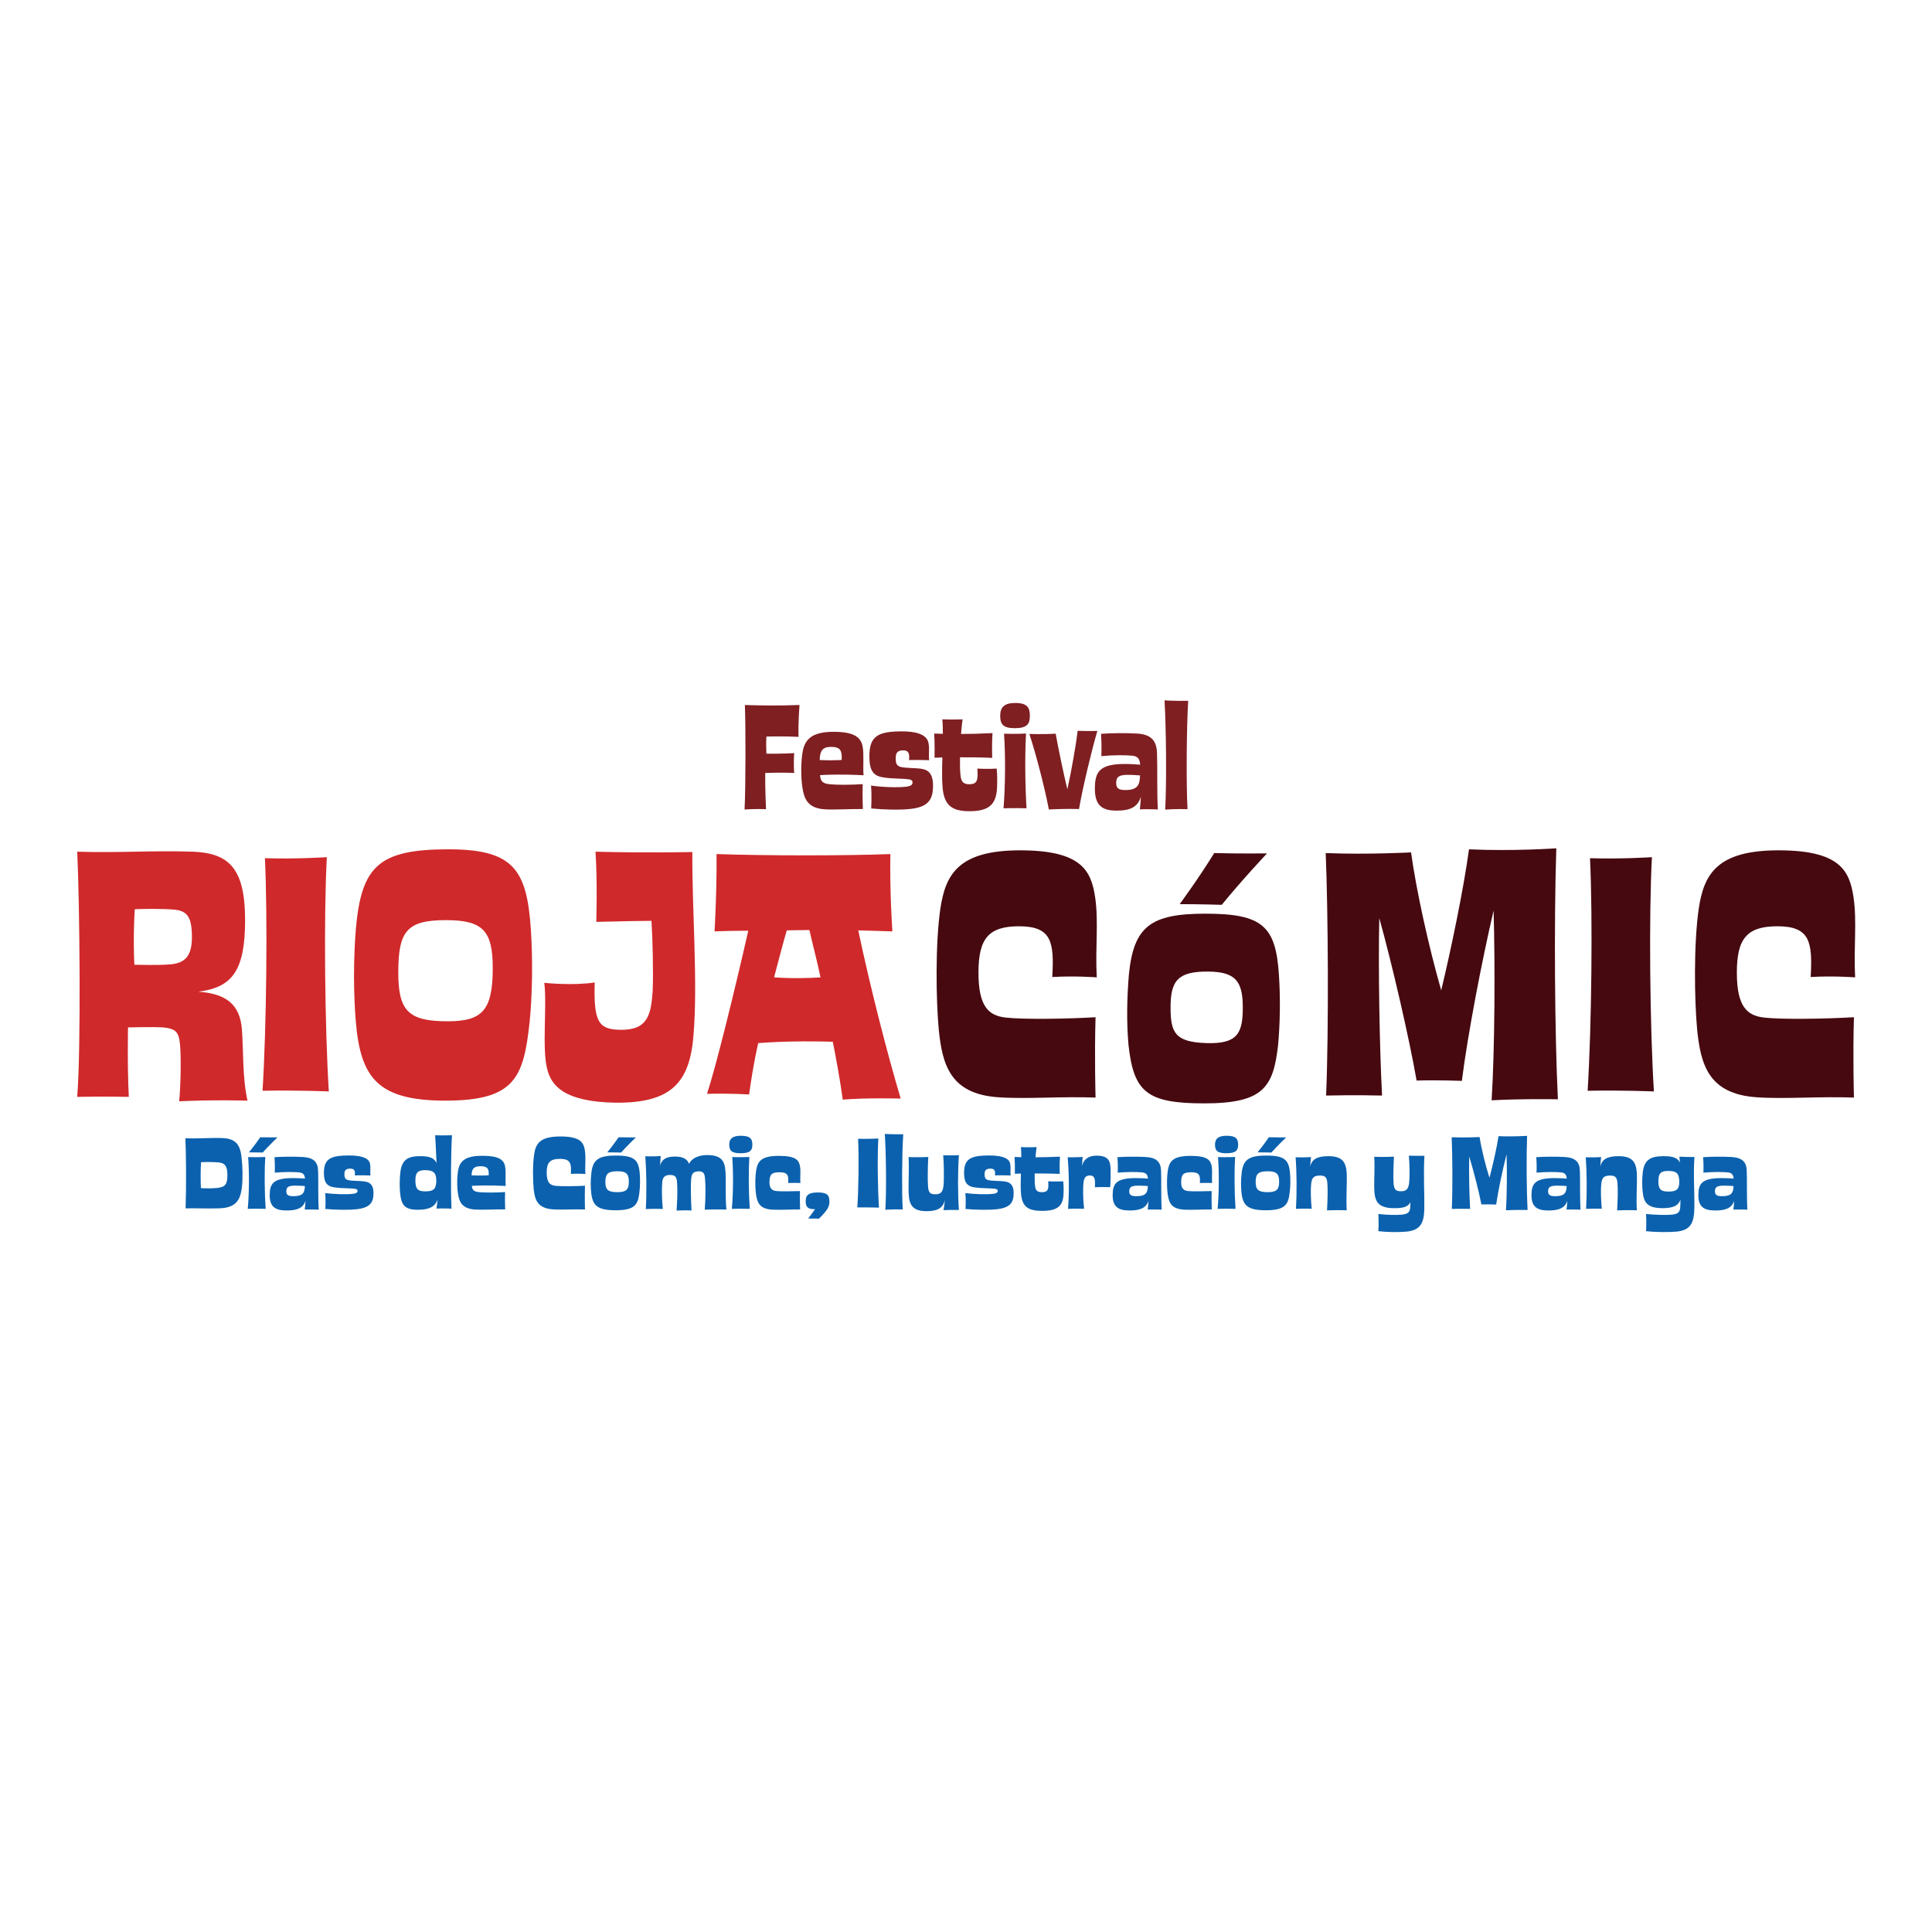 <?xml version="1.0" encoding="UTF-8" standalone="no"?>
<!DOCTYPE svg PUBLIC "-//W3C//DTD SVG 1.1//EN" "http://www.w3.org/Graphics/SVG/1.1/DTD/svg11.dtd">
<svg width="100%" height="100%" viewBox="0 0 192 192" version="1.1" xmlns="http://www.w3.org/2000/svg" xmlns:xlink="http://www.w3.org/1999/xlink" xml:space="preserve" xmlns:serif="http://www.serif.com/" style="fill-rule:evenodd;clip-rule:evenodd;stroke-linejoin:round;stroke-miterlimit:2;">
    <g transform="matrix(0.066,0,0,0.066,89.685,89.469)">
        <g transform="matrix(5.556,0,0,5.556,-1068.69,300.648)">
            <path d="M0,-67.282C9.681,-66.914 14.199,-62.944 14.199,-48.732C14.199,-34.978 10.649,-30.456 1.505,-29.349C8.928,-28.795 12.8,-26.025 13.338,-19.104C13.768,-13.474 13.445,-6.091 14.844,0.186C14.844,0.186 5.055,-0.091 -3.658,0.371C-3.227,-4.613 -3.12,-11.258 -3.442,-15.043C-3.765,-18.365 -4.518,-19.289 -7.96,-19.658C-10.971,-19.842 -17.533,-19.658 -17.533,-19.658C-17.533,-19.658 -17.749,-9.413 -17.318,-0.829C-17.318,-0.829 -24.848,-1.012 -31.301,-0.829C-30.226,-14.49 -30.656,-53.992 -31.301,-67.282C-20.33,-66.914 -10.649,-67.653 0,-67.282M-6.239,-36.733C-1.829,-37.01 -0.216,-39.316 -0.216,-44.117C-0.216,-49.47 -1.398,-51.314 -5.163,-51.593C-8.713,-51.87 -13.768,-51.777 -15.705,-51.685C-16.135,-44.578 -15.92,-38.394 -15.812,-36.641C-13.984,-36.641 -9.896,-36.455 -6.239,-36.733" style="fill:rgb(208,41,43);fill-rule:nonzero;"/>
        </g>
        <g transform="matrix(5.356,1.474,1.474,-5.356,-1008.28,267.286)">
            <path d="M8.698,-1.252C5.155,15.675 -2.444,44.503 -7.408,59.698C0.755,61.659 8.698,64.417 8.698,64.417C12.105,48.794 20.45,19.692 26.067,3.337C26.067,3.337 17.775,1.439 8.698,-1.252" style="fill:rgb(208,41,43);fill-rule:nonzero;"/>
        </g>
        <g transform="matrix(5.556,0,0,5.556,-823.101,181.181)">
            <path d="M0,-24.735C1.506,-41.718 6.024,-46.425 25.062,-46.425C42.595,-46.425 46.361,-41.072 47.436,-24.735C47.974,-16.706 47.866,-7.291 47.113,0.278C45.5,15.322 43.242,21.69 24.31,21.69C5.916,21.69 1.291,15.506 0,0.278C-0.645,-7.291 -0.645,-16.706 0,-24.735M24.417,-27.228C13.876,-27.228 11.51,-24.274 11.51,-13.105C11.51,-2.768 14.091,0.185 24.848,0.185C34.206,0.185 37.11,-2.676 37.11,-14.214C37.11,-24.274 34.529,-27.228 24.417,-27.228" style="fill:rgb(208,41,43);fill-rule:nonzero;"/>
        </g>
        <g transform="matrix(5.556,0,0,5.556,-314.565,29.923)">
            <path d="M0,31.011C-0.968,44.025 -6.024,49.563 -20.975,49.471C-35.174,49.286 -38.616,44.764 -39.692,40.241C-41.09,34.612 -39.692,23.258 -40.445,16.983C-40.445,16.983 -32.915,17.812 -26.783,16.89C-27.106,27.689 -25.708,29.626 -19.792,29.718C-12.478,29.811 -11.51,25.751 -11.079,19.197C-10.864,14.121 -11.079,5.353 -11.402,0.183C-12.8,0.183 -18.931,0.276 -26.354,0.461C-26.354,0.461 -26.031,-10.708 -26.569,-18.552C-12.908,-18.183 -0.323,-18.46 -0.323,-18.46C-0.43,-3.047 1.183,16.798 0,31.011" style="fill:rgb(208,41,43);fill-rule:nonzero;"/>
        </g>
        <g transform="matrix(5.556,0,0,5.556,-66.586,185.283)">
            <path d="M0,-25.197C3.334,-9.506 7.744,7.752 11.509,20.398C11.509,20.398 2.689,20.121 -4.195,20.675C-4.841,15.783 -6.024,9.415 -6.884,4.986C-10.541,4.893 -18.609,4.707 -27.106,5.354C-28.504,11.63 -29.043,15.599 -29.58,19.29C-29.58,19.29 -34.529,18.921 -40.982,19.106C-38.508,11.537 -33.668,-8.121 -29.796,-25.104C-33.345,-25.104 -36.464,-25.012 -38.938,-24.921C-38.938,-24.921 -38.293,-35.995 -38.4,-45.872C-25.17,-45.411 -3.12,-45.411 8.713,-45.872C8.497,-35.995 9.25,-24.921 9.25,-24.921C6.776,-25.012 3.55,-25.104 0,-25.197M-10.218,-12.46C-11.187,-17.074 -12.478,-21.875 -13.231,-25.289C-15.274,-25.289 -17.318,-25.197 -19.362,-25.197C-20.438,-21.596 -21.62,-16.889 -22.804,-12.46C-17.641,-12.091 -12.693,-12.275 -10.218,-12.46" style="fill:rgb(208,41,43);fill-rule:nonzero;"/>
        </g>
        <g transform="matrix(5.556,0,0,5.556,225.615,108.875)">
            <path d="M0,1.202C0.538,-8.398 -0.215,-12.552 -9.035,-12.552C-17.425,-12.552 -20.006,-9.043 -20.006,0.002C-20.006,9.139 -17.317,11.632 -12.693,12.184C-8.067,12.739 4.303,12.554 11.725,12.093C11.402,22.614 11.725,33.875 11.725,33.875C2.69,33.507 -7.207,34.336 -14.736,33.783C-27.643,32.859 -29.795,25.014 -30.763,15.507C-31.516,7.477 -31.731,-7.75 -30.332,-17.351C-28.934,-26.672 -25.385,-33.134 -8.712,-33.134C7.96,-33.134 10.542,-27.596 11.618,-20.396C12.586,-13.75 11.618,-6.828 12.048,1.294C12.048,1.294 6.132,0.832 0,1.202" style="fill:rgb(70,9,16);fill-rule:nonzero;"/>
        </g>
        <g transform="matrix(5.556,0,0,5.556,340.94,122.739)">
            <path d="M0,-1.941C1.291,-15.047 5.916,-18.462 20.759,-18.462C36.249,-18.462 39.798,-15.047 40.66,-1.941C41.089,4.522 40.982,11.074 40.444,17.073C39.153,28.518 36.571,32.949 20.437,32.949C4.84,32.949 1.291,29.903 -0.108,17.073C-0.645,11.074 -0.538,4.522 0,-1.941M20.975,16.612C29.365,16.888 30.871,14.027 30.871,7.012C30.871,-0.001 29.042,-2.678 21.62,-2.77C13.338,-2.863 11.294,-0.372 11.294,6.92C11.294,13.75 12.477,16.335 20.975,16.612M37.432,-34.797C37.432,-34.797 30.656,-27.598 25.17,-20.862C25.17,-20.862 19.254,-21.046 13.768,-21.046C13.768,-21.046 18.931,-28.059 23.127,-34.89C29.472,-34.706 37.432,-34.797 37.432,-34.797" style="fill:rgb(70,9,16);fill-rule:nonzero;"/>
        </g>
        <g transform="matrix(5.556,0,0,5.556,774.168,-48.539)">
            <path d="M0,57.595C-2.044,45.873 -6.668,25.936 -10.111,13.569C-10.433,26.951 -10.004,49.84 -9.358,61.655C-9.358,61.655 -17.103,61.47 -24.525,61.655C-23.772,43.473 -23.987,11.723 -24.632,-4.06C-13.123,-3.599 -1.505,-4.245 -1.505,-4.245C-0.107,5.908 3.227,21.137 6.669,33.135C9.25,22.429 12.693,6 14.199,-5.076C26.354,-4.521 37.863,-5.352 37.863,-5.352C37.218,14.399 37.432,45.134 38.293,62.67C38.293,62.67 28.612,62.486 20.33,62.947C21.191,48.826 21.298,26.675 20.868,11.539C17.749,24.829 13.876,44.949 12.263,57.687C12.263,57.687 6.024,57.41 0,57.595" style="fill:rgb(70,9,16);fill-rule:nonzero;"/>
        </g>
        <g transform="matrix(5.356,1.474,1.474,-5.356,986.969,267.287)">
            <path d="M8.698,-1.252C5.155,15.675 -2.445,44.503 -7.408,59.698C0.755,61.659 8.698,64.418 8.698,64.418C12.105,48.795 20.45,19.693 26.066,3.337C26.066,3.337 17.775,1.44 8.698,-1.252" style="fill:rgb(70,9,16);fill-rule:nonzero;"/>
        </g>
        <g transform="matrix(5.556,0,0,5.556,1367.55,108.875)">
            <path d="M0,1.202C0.537,-8.398 -0.216,-12.552 -9.036,-12.552C-17.426,-12.552 -20.007,-9.043 -20.007,0.002C-20.007,9.139 -17.318,11.632 -12.694,12.184C-8.068,12.739 4.302,12.554 11.724,12.093C11.401,22.614 11.724,33.875 11.724,33.875C2.689,33.507 -7.208,34.336 -14.737,33.783C-27.645,32.859 -29.796,25.014 -30.764,15.507C-31.517,7.477 -31.732,-7.75 -30.333,-17.351C-28.935,-26.672 -25.386,-33.134 -8.713,-33.134C7.959,-33.134 10.541,-27.596 11.617,-20.396C12.585,-13.75 11.617,-6.828 12.046,1.294C12.046,1.294 6.131,0.832 0,1.202" style="fill:rgb(70,9,16);fill-rule:nonzero;"/>
        </g>
        <g transform="matrix(5.556,0,0,5.556,-1021.73,463.279)">
            <path d="M0,-18.913C3.481,-18.695 4.465,-16.734 4.782,-13.708C5.1,-11.064 5.135,-7.903 4.888,-5.751C4.465,-1.745 2.954,-0.001 -1.443,0.108C-4.924,0.191 -7.74,0.054 -10.378,0.108C-10.166,-5.751 -10.236,-15.043 -10.448,-18.886C-6.403,-18.749 -3.095,-19.104 0,-18.913M-1.794,-5.423C0.42,-5.669 0.949,-6.432 0.949,-9.022C0.949,-11.365 0.21,-12.21 -1.479,-12.346C-3.06,-12.455 -4.574,-12.482 -6.191,-12.399C-6.333,-10.357 -6.333,-7.576 -6.226,-5.37C-4.784,-5.287 -3.167,-5.287 -1.794,-5.423" style="fill:rgb(11,97,174);fill-rule:nonzero;"/>
        </g>
        <g transform="matrix(5.556,0,0,5.556,-985.212,434.812)">
            <path d="M0,-8.666C2.286,-8.584 4.642,-8.693 4.642,-8.693C4.397,-4.852 4.432,0.818 4.749,5.368C4.749,5.368 2.286,5.287 -0.105,5.368C0.282,1.063 0.317,-4.578 0,-8.666M7.95,-14.007C7.95,-14.007 5.734,-11.881 3.94,-9.892C3.94,-9.892 2.006,-9.947 0.212,-9.947C0.212,-9.947 1.899,-12.018 3.271,-14.034C5.346,-13.98 7.95,-14.007 7.95,-14.007" style="fill:rgb(11,97,174);fill-rule:nonzero;"/>
        </g>
        <g transform="matrix(5.556,0,0,5.556,-899.627,434.051)">
            <path d="M0,-2.697C-0.105,-3.87 -0.562,-4.277 -1.654,-4.386C-3.095,-4.522 -5.804,-4.522 -8.195,-4.305C-8.195,-4.305 -8.09,-6.349 -8.267,-8.501C-5.944,-8.665 -2.92,-8.665 -0.669,-8.556C2.356,-8.392 3.518,-7.194 3.553,-4.715C3.658,-2.533 3.518,2.616 3.728,5.723C3.728,5.723 1.934,5.642 -0.07,5.697C0.035,4.934 0.105,4.062 0.14,3.325C-0.527,5.397 -2.321,5.968 -5.136,5.942C-8.16,5.914 -9.532,4.851 -9.567,1.88C-9.567,-1.362 -8.617,-2.834 -3.201,-2.834C-1.864,-2.834 -0.704,-2.753 0,-2.697M-0.035,-0.68C-0.492,-0.708 -1.584,-0.789 -2.568,-0.789C-4.362,-0.789 -5.064,-0.463 -5.064,0.709C-5.064,1.635 -4.679,2.073 -3.165,2.073C-0.599,2.073 -0.07,1.173 -0.035,-0.68" style="fill:rgb(11,97,174);fill-rule:nonzero;"/>
        </g>
        <g transform="matrix(5.556,0,0,5.556,-868.971,386.054)">
            <path d="M0,14.172C0,14.172 0.14,11.91 -0.035,9.865C2.251,10.166 5.522,10.275 7.316,10.085C8.267,10.002 8.724,9.757 8.724,9.294C8.687,8.804 8.407,8.694 7,8.613C5.522,8.53 2.638,8.559 1.337,8.04C0.105,7.523 -0.387,6.488 -0.387,4.362C-0.387,0.602 1.372,-0.326 6.436,-0.326C10.341,-0.326 11.855,0.602 12.1,1.908C12.347,3.162 12.065,3.898 12.24,5.098C12.24,5.098 10.166,5.015 7.985,5.07C8.125,3.817 7.88,3.245 6.753,3.245C5.452,3.245 5.171,3.817 5.171,4.716C5.136,6.132 5.699,6.377 7.14,6.488C8.582,6.622 9.989,6.541 11.115,6.815C12.275,7.087 13.049,7.903 13.049,9.865C13.049,12.373 12.17,13.872 8.372,14.253C6.051,14.498 2.428,14.39 0,14.172" style="fill:rgb(11,97,174);fill-rule:nonzero;"/>
        </g>
        <g transform="matrix(5.556,0,0,5.556,-701.529,424.209)">
            <path d="M0,-5.149C-0.14,-8.965 -0.387,-12.671 -0.387,-12.671C1.547,-12.588 4.185,-12.671 4.185,-12.671C3.87,-7.548 3.835,2.153 4.045,7.223C4.045,7.223 2.146,7.113 -0.035,7.196C0.105,6.351 0.21,5.479 0.282,4.742C-0.387,6.705 -2.041,7.522 -5.064,7.522C-8.722,7.522 -9.567,6.187 -9.884,2.916C-10.024,1.282 -10.024,-0.572 -9.849,-2.288C-9.532,-5.913 -7.915,-7.003 -4.537,-7.003C-1.829,-7.03 -0.632,-6.484 0,-5.149M-2.955,-3.215C-4.959,-3.241 -5.769,-2.642 -5.734,-0.379C-5.699,1.88 -5.17,2.563 -2.918,2.535C-0.739,2.507 -0.105,1.799 -0.07,-0.271C-0.035,-2.588 -0.949,-3.16 -2.955,-3.215" style="fill:rgb(11,97,174);fill-rule:nonzero;"/>
        </g>
        <g transform="matrix(5.556,0,0,5.556,-598.367,411.654)">
            <path d="M0,4.987C-0.072,7.494 0.035,9.674 0.035,9.674C-2.603,9.645 -5.839,9.838 -7.985,9.728C-11.678,9.537 -12.382,7.656 -12.734,5.586C-13.049,3.758 -13.084,0.708 -12.627,-1.337C-12.065,-3.625 -10.448,-4.851 -6.121,-4.851C-1.759,-4.851 -0.317,-3.789 0,-1.99C0.28,-0.627 0.035,1.634 0.175,3.324C-4.115,3.106 -7.668,3.215 -9.004,3.296C-8.899,4.605 -8.267,4.878 -6.965,5.012C-5.524,5.149 -2.146,5.149 0,4.987M-6.683,-2.017C-8.547,-2.017 -9.039,-1.2 -9.076,0.463C-6.86,0.544 -5.031,0.49 -4.432,0.434C-4.362,-1.227 -4.609,-2.017 -6.683,-2.017" style="fill:rgb(11,97,174);fill-rule:nonzero;"/>
        </g>
        <g transform="matrix(5.556,0,0,5.556,-499.323,409.989)">
            <path d="M0,0.353C0.175,-2.481 -0.072,-3.707 -2.955,-3.707C-5.699,-3.707 -6.543,-2.67 -6.543,-0.001C-6.543,2.696 -5.664,3.433 -4.152,3.595C-2.638,3.759 1.407,3.705 3.833,3.568C3.728,6.674 3.833,10 3.833,10C0.879,9.892 -2.358,10.137 -4.819,9.973C-9.039,9.7 -9.744,7.384 -10.061,4.577C-10.306,2.206 -10.376,-2.291 -9.919,-5.125C-9.462,-7.877 -8.302,-9.784 -2.85,-9.784C2.601,-9.784 3.446,-8.15 3.798,-6.025C4.115,-4.061 3.798,-2.018 3.938,0.38C3.938,0.38 2.004,0.244 0,0.353" style="fill:rgb(11,97,174);fill-rule:nonzero;"/>
        </g>
        <g transform="matrix(5.556,0,0,5.556,-468.473,412.55)">
            <path d="M0,-0.27C0.387,-3.922 1.899,-5.068 6.648,-5.068C11.643,-5.068 12.804,-3.922 13.119,-0.27C13.261,1.5 13.226,3.38 13.014,5.043C12.627,8.231 11.783,9.757 6.578,9.757C1.549,9.757 0.352,8.395 -0.035,5.043C-0.21,3.38 -0.21,1.5 0,-0.27M7.105,4.851C9.427,4.851 10.166,4.143 10.166,2.045C10.166,0.028 9.604,-0.816 7.14,-0.816C4.502,-0.816 3.835,-0.108 3.8,2.017C3.8,4.251 4.572,4.851 7.105,4.851M12.065,-9.999C12.065,-9.999 9.849,-7.874 8.055,-5.884C8.055,-5.884 6.121,-5.94 4.327,-5.94C4.327,-5.94 6.016,-8.01 7.388,-10.027C9.462,-9.973 12.065,-9.999 12.065,-9.999" style="fill:rgb(11,97,174);fill-rule:nonzero;"/>
        </g>
        <g transform="matrix(5.556,0,0,5.556,-321.341,454.041)">
            <path d="M0,-10.302C0.668,-11.692 2.391,-12.672 4.889,-12.672C8.687,-12.672 9.707,-11.174 9.884,-8.095C10.059,-5.259 9.777,-1.308 10.129,2.098C10.129,2.098 6.611,2.015 4.255,2.125C4.502,-0.654 4.502,-4.852 4.325,-6.351C4.22,-7.739 3.833,-8.313 2.496,-8.257C1.125,-8.176 0.738,-7.657 0.597,-6.323C0.422,-4.877 0.492,-0.437 0.668,2.344C0.668,2.344 -0.949,2.261 -3.377,2.37C-3.201,0.026 -3.095,-3.244 -3.237,-5.151C-3.343,-6.841 -3.8,-7.277 -5.206,-7.277C-6.543,-7.277 -7.105,-6.65 -7.246,-5.504C-7.422,-4.033 -7.387,-0.356 -7.105,1.934C-9.251,1.853 -11.713,1.963 -11.713,1.963C-11.467,-2.562 -11.537,-8.284 -11.855,-12.344C-11.855,-12.344 -9.674,-12.263 -7.668,-12.4C-7.668,-12.4 -7.81,-11.093 -7.845,-9.811C-7.387,-11.555 -6.121,-12.263 -3.835,-12.263C-1.654,-12.263 -0.529,-11.636 0,-10.302" style="fill:rgb(11,97,174);fill-rule:nonzero;"/>
        </g>
        <g transform="matrix(5.556,0,0,5.556,-243.601,438.295)">
            <path d="M0,-10.329C-2.426,-10.329 -3.095,-11.009 -3.095,-12.672C-3.095,-14.308 -2.181,-15.07 0.07,-15.07C2.638,-15.07 3.166,-14.198 3.166,-12.644C3.166,-11.145 2.603,-10.329 0,-10.329M-2.286,-9.293C0,-9.211 2.358,-9.32 2.358,-9.32C2.111,-5.478 2.146,0.192 2.463,4.741C2.463,4.741 0,4.66 -2.391,4.741C-2.004,0.437 -1.969,-5.205 -2.286,-9.293" style="fill:rgb(11,97,174);fill-rule:nonzero;"/>
        </g>
        <g transform="matrix(5.556,0,0,5.556,-172.087,425.57)">
            <path d="M0,0.028C0.175,-2.098 -0.177,-2.887 -2.321,-2.887C-4.537,-2.887 -4.994,-2.26 -5.066,-0.379C-5.136,1.501 -4.362,2.1 -3.13,2.209C-1.936,2.318 1.195,2.29 3.2,2.209C3.13,4.388 3.236,7.196 3.236,7.196C0.702,7.169 -2.076,7.358 -4.222,7.25C-7.81,7.059 -8.337,5.315 -8.689,3.245C-8.969,1.418 -9.004,-1.853 -8.582,-3.896C-8.125,-5.912 -7.175,-7.33 -2.498,-7.33C2.144,-7.33 2.884,-6.13 3.2,-4.55C3.446,-3.188 3.2,-1.66 3.306,0.028C3.306,0.028 1.687,-0.053 0,0.028" style="fill:rgb(11,97,174);fill-rule:nonzero;"/>
        </g>
        <g transform="matrix(5.556,0,0,5.556,-131.661,454.352)">
            <path d="M0,1.932C-1.864,1.988 -2.531,1.415 -2.531,-0.219C-2.531,-1.882 -1.722,-2.59 0.739,-2.59C3.237,-2.59 3.905,-1.936 3.905,-0.111C3.905,1.251 3.378,2.233 1.056,4.522C1.056,4.522 -0.35,4.44 -1.864,4.467C-1.864,4.467 -0.949,3.35 0,1.932" style="fill:rgb(11,97,174);fill-rule:nonzero;"/>
        </g>
        <g transform="matrix(5.314,1.62,1.62,-5.314,-82.361,455.506)">
            <path d="M2.845,-0.451C1.696,4.526 -0.77,12.975 -2.379,17.413C0.268,18.135 2.845,19.092 2.845,19.092C3.95,14.501 6.657,5.98 8.48,1.208C8.48,1.208 5.79,0.503 2.845,-0.451" style="fill:rgb(11,97,174);fill-rule:nonzero;"/>
        </g>
        <g transform="matrix(-5.406,-1.282,-1.282,5.406,-39.239,460.821)">
            <path d="M-2.575,-20.686C-3.417,-15.621 -5.786,-5.316 -7.142,-0.819C-4.796,-0.348 -2.575,0.347 -2.575,0.347C-1.763,-4.446 0.74,-14.55 2.303,-19.613C2.303,-19.613 0.013,-20.016 -2.575,-20.686" style="fill:rgb(11,97,174);fill-rule:nonzero;"/>
        </g>
        <g transform="matrix(5.556,0,0,5.556,63.713,400.298)">
            <path d="M0,9.237C-0.422,11.199 -1.794,12.208 -4.889,12.208C-8.512,12.208 -9.637,10.736 -9.779,7.493C-9.919,4.685 -9.602,0.871 -9.814,-2.453C-9.814,-2.453 -7.07,-2.344 -4.467,-2.481C-4.607,0.027 -4.677,3.651 -4.537,5.423C-4.432,7.112 -4.045,7.63 -2.496,7.63C-1.055,7.63 -0.562,6.975 -0.352,5.368C-0.175,3.896 -0.21,-0.546 -0.422,-2.944C1.759,-2.863 3.835,-2.971 3.835,-2.971C3.518,1.253 3.518,7.82 3.835,11.882C3.835,11.882 1.654,11.826 -0.352,11.934C-0.352,11.934 -0.07,10.655 0,9.237" style="fill:rgb(11,97,174);fill-rule:nonzero;"/>
        </g>
        <g transform="matrix(5.556,0,0,5.556,94.963,386.054)">
            <path d="M0,14.172C0,14.172 0.14,11.91 -0.035,9.865C2.251,10.166 5.522,10.275 7.316,10.085C8.267,10.002 8.724,9.757 8.724,9.294C8.687,8.804 8.407,8.694 7,8.613C5.522,8.53 2.638,8.559 1.337,8.04C0.105,7.523 -0.387,6.488 -0.387,4.362C-0.387,0.602 1.372,-0.326 6.436,-0.326C10.341,-0.326 11.855,0.602 12.1,1.908C12.347,3.162 12.065,3.898 12.24,5.098C12.24,5.098 10.166,5.015 7.985,5.07C8.125,3.817 7.88,3.245 6.753,3.245C5.452,3.245 5.171,3.817 5.171,4.716C5.136,6.132 5.699,6.377 7.14,6.488C8.582,6.622 9.989,6.541 11.115,6.815C12.275,7.087 13.049,7.903 13.049,9.865C13.049,12.373 12.17,13.872 8.372,14.253C6.051,14.498 2.428,14.39 0,14.172" style="fill:rgb(11,97,174);fill-rule:nonzero;"/>
        </g>
        <g transform="matrix(5.556,0,0,5.556,168.81,452.822)">
            <path d="M0,-11.935C0,-11.935 0.669,-11.908 1.829,-11.879C1.829,-12.863 1.794,-13.788 1.724,-14.607C1.724,-14.607 4.01,-14.524 5.979,-14.607C5.839,-13.76 5.769,-12.807 5.664,-11.854C7.598,-11.854 9.884,-11.908 12.31,-12.016C12.135,-10.054 12.24,-7.357 12.24,-7.357C9.674,-7.466 7.423,-7.466 5.452,-7.466C5.417,-5.886 5.452,-4.549 5.594,-3.787C5.769,-2.832 6.226,-2.398 7.387,-2.398C9.074,-2.398 9.286,-3.133 9.109,-5.34C11.115,-5.232 13.189,-5.34 13.189,-5.34C13.296,-4.277 13.331,-2.997 13.261,-1.715C13.084,1.391 11.572,2.672 7.457,2.672C3.835,2.672 2.076,1.664 1.759,-1.879C1.619,-3.351 1.654,-5.368 1.724,-7.438C0.669,-7.411 0.07,-7.385 0.07,-7.385C0.07,-7.385 0.14,-10.027 0,-11.935" style="fill:rgb(11,97,174);fill-rule:nonzero;"/>
        </g>
        <g transform="matrix(5.556,0,0,5.556,282.133,434.809)">
            <path d="M0,-3.678C-1.091,-3.678 -1.514,-3.107 -1.689,-1.907C-1.901,-0.462 -1.864,2.808 -1.549,5.342C-3.73,5.26 -5.909,5.369 -5.909,5.369C-5.559,1.009 -5.629,-4.55 -6.016,-8.612C-6.016,-8.612 -3.905,-8.583 -1.936,-8.693C-1.936,-8.693 -2.076,-7.52 -2.111,-6.241C-1.689,-8.121 -0.282,-9.047 1.829,-9.047C4.889,-9.047 5.557,-7.765 5.627,-5.531C5.662,-4.087 5.662,-2.316 5.522,-0.518C5.522,-0.518 2.918,-0.572 1.372,-0.49C1.547,-2.97 1.195,-3.678 0,-3.678" style="fill:rgb(11,97,174);fill-rule:nonzero;"/>
        </g>
        <g transform="matrix(5.556,0,0,5.556,369.655,434.051)">
            <path d="M0,-2.697C-0.105,-3.87 -0.562,-4.277 -1.652,-4.386C-3.096,-4.522 -5.804,-4.522 -8.195,-4.305C-8.195,-4.305 -8.09,-6.349 -8.265,-8.501C-5.944,-8.665 -2.918,-8.665 -0.668,-8.556C2.358,-8.392 3.518,-7.194 3.553,-4.715C3.658,-2.533 3.518,2.616 3.73,5.723C3.73,5.723 1.936,5.642 -0.07,5.697C0.035,4.934 0.107,4.062 0.142,3.325C-0.527,5.397 -2.321,5.968 -5.135,5.942C-8.16,5.914 -9.532,4.851 -9.567,1.88C-9.567,-1.362 -8.617,-2.834 -3.201,-2.834C-1.864,-2.834 -0.702,-2.753 0,-2.697M-0.035,-0.68C-0.492,-0.708 -1.582,-0.789 -2.566,-0.789C-4.36,-0.789 -5.065,-0.463 -5.065,0.709C-5.065,1.635 -4.677,2.073 -3.166,2.073C-0.598,2.073 -0.07,1.173 -0.035,-0.68" style="fill:rgb(11,97,174);fill-rule:nonzero;"/>
        </g>
        <g transform="matrix(5.556,0,0,5.556,447.804,425.57)">
            <path d="M0,0.028C0.177,-2.098 -0.175,-2.887 -2.321,-2.887C-4.537,-2.887 -4.994,-2.26 -5.064,-0.379C-5.134,1.501 -4.362,2.1 -3.13,2.209C-1.934,2.318 1.197,2.29 3.201,2.209C3.13,4.388 3.236,7.196 3.236,7.196C0.704,7.169 -2.074,7.358 -4.22,7.25C-7.808,7.059 -8.335,5.315 -8.687,3.245C-8.969,1.418 -9.004,-1.853 -8.582,-3.896C-8.125,-5.912 -7.175,-7.33 -2.496,-7.33C2.146,-7.33 2.885,-6.13 3.201,-4.55C3.448,-3.188 3.201,-1.66 3.308,0.028C3.308,0.028 1.689,-0.053 0,0.028" style="fill:rgb(11,97,174);fill-rule:nonzero;"/>
        </g>
        <g transform="matrix(5.556,0,0,5.556,487.852,438.295)">
            <path d="M0,-10.329C-2.428,-10.329 -3.096,-11.009 -3.096,-12.672C-3.096,-14.308 -2.181,-15.07 0.07,-15.07C2.638,-15.07 3.165,-14.198 3.165,-12.644C3.165,-11.145 2.603,-10.329 0,-10.329M-2.286,-9.293C0,-9.211 2.356,-9.32 2.356,-9.32C2.109,-5.478 2.146,0.192 2.461,4.741C2.461,4.741 0,4.66 -2.393,4.741C-2.006,0.437 -1.971,-5.205 -2.286,-9.293" style="fill:rgb(11,97,174);fill-rule:nonzero;"/>
        </g>
        <g transform="matrix(5.556,0,0,5.556,510.703,412.55)">
            <path d="M0,-0.27C0.387,-3.922 1.899,-5.068 6.646,-5.068C11.643,-5.068 12.802,-3.922 13.119,-0.27C13.259,1.5 13.224,3.38 13.014,5.043C12.627,8.231 11.783,9.757 6.576,9.757C1.547,9.757 0.35,8.395 -0.035,5.043C-0.212,3.38 -0.212,1.5 0,-0.27M7.104,4.851C9.427,4.851 10.164,4.143 10.164,2.045C10.164,0.028 9.602,-0.816 7.14,-0.816C4.502,-0.816 3.833,-0.108 3.798,2.017C3.798,4.251 4.572,4.851 7.104,4.851M12.065,-9.999C12.065,-9.999 9.849,-7.874 8.055,-5.884C8.055,-5.884 6.119,-5.94 4.325,-5.94C4.325,-5.94 6.014,-8.01 7.386,-10.027C9.461,-9.973 12.065,-9.999 12.065,-9.999" style="fill:rgb(11,97,174);fill-rule:nonzero;"/>
        </g>
        <g transform="matrix(5.556,0,0,5.556,614.059,451.765)">
            <path d="M0,-9.237C0.457,-11.062 1.794,-11.963 4.889,-11.963C8.582,-11.963 9.707,-10.491 9.884,-7.248C9.989,-4.442 9.672,-0.626 9.884,2.699C9.884,2.699 7.28,2.617 4.537,2.726C4.677,0.246 4.782,-2.752 4.642,-4.496C4.537,-6.212 4.08,-6.758 2.496,-6.703C0.914,-6.676 0.422,-6.078 0.245,-4.467C0.07,-2.997 0.14,-0.108 0.387,2.289C-1.794,2.208 -3.87,2.317 -3.87,2.317C-3.623,-2.208 -3.658,-7.602 -3.975,-11.664C-3.975,-11.664 -1.794,-11.581 0.21,-11.717C0.21,-11.717 0.035,-10.518 0,-9.237" style="fill:rgb(11,97,174);fill-rule:nonzero;"/>
        </g>
        <g transform="matrix(5.556,0,0,5.556,785.794,420.572)">
            <path d="M0,7.823C-0.07,11.72 -1.019,13.71 -4.747,14.091C-7.035,14.308 -10.166,14.253 -12.452,13.982C-12.452,13.982 -12.31,11.692 -12.452,9.321C-10.271,9.566 -7.492,9.676 -5.769,9.458C-4.537,9.294 -3.94,8.859 -3.833,7.633C-3.798,7.115 -3.763,6.65 -3.763,6.106C-4.327,7.332 -5.664,7.823 -8.547,7.741C-12.135,7.633 -13.401,6.268 -13.541,3.025C-13.682,0.219 -13.366,-2.86 -13.577,-6.186C-13.577,-6.186 -10.833,-6.074 -8.23,-6.211C-8.372,-3.704 -8.442,-0.817 -8.335,0.955C-8.195,2.645 -7.808,3.162 -6.296,3.162C-4.854,3.162 -4.327,2.535 -4.115,0.902C-3.94,-0.572 -3.975,-4.085 -4.185,-6.485C-2.004,-6.403 0.035,-6.456 0.035,-6.456C-0.282,-1.934 0.07,4.144 0,7.823" style="fill:rgb(11,97,174);fill-rule:nonzero;"/>
        </g>
        <g transform="matrix(5.556,0,0,5.556,871.748,363.501)">
            <path d="M0,17.006C-0.667,13.545 -2.181,7.658 -3.306,4.006C-3.411,7.957 -3.271,14.716 -3.06,18.204C-3.06,18.204 -5.592,18.151 -8.02,18.204C-7.773,12.835 -7.843,3.461 -8.055,-1.198C-4.29,-1.061 -0.492,-1.254 -0.492,-1.254C-0.035,1.744 1.056,6.24 2.181,9.784C3.026,6.622 4.15,1.772 4.644,-1.499C8.617,-1.335 12.382,-1.58 12.382,-1.58C12.17,4.252 12.24,13.326 12.522,18.505C12.522,18.505 9.357,18.449 6.648,18.586C6.93,14.417 6.965,7.876 6.823,3.407C5.804,7.33 4.537,13.273 4.01,17.033C4.01,17.033 1.971,16.95 0,17.006" style="fill:rgb(11,97,174);fill-rule:nonzero;"/>
        </g>
        <g transform="matrix(5.556,0,0,5.556,1000.3,434.051)">
            <path d="M0,-2.697C-0.105,-3.87 -0.562,-4.277 -1.652,-4.386C-3.096,-4.522 -5.804,-4.522 -8.195,-4.305C-8.195,-4.305 -8.09,-6.349 -8.265,-8.501C-5.944,-8.665 -2.918,-8.665 -0.668,-8.556C2.358,-8.392 3.518,-7.194 3.553,-4.715C3.658,-2.533 3.518,2.616 3.729,5.723C3.729,5.723 1.936,5.642 -0.07,5.697C0.035,4.934 0.107,4.062 0.142,3.325C-0.527,5.397 -2.321,5.968 -5.135,5.942C-8.16,5.914 -9.532,4.851 -9.567,1.88C-9.567,-1.362 -8.617,-2.834 -3.201,-2.834C-1.864,-2.834 -0.702,-2.753 0,-2.697M-0.035,-0.68C-0.492,-0.708 -1.582,-0.789 -2.566,-0.789C-4.36,-0.789 -5.065,-0.463 -5.065,0.709C-5.065,1.635 -4.677,2.073 -3.166,2.073C-0.597,2.073 -0.07,1.173 -0.035,-0.68" style="fill:rgb(11,97,174);fill-rule:nonzero;"/>
        </g>
        <g transform="matrix(5.556,0,0,5.556,1050.9,451.765)">
            <path d="M0,-9.237C0.457,-11.062 1.794,-11.963 4.889,-11.963C8.582,-11.963 9.707,-10.491 9.884,-7.248C9.989,-4.442 9.672,-0.626 9.884,2.699C9.884,2.699 7.28,2.617 4.537,2.726C4.677,0.246 4.782,-2.752 4.642,-4.496C4.537,-6.212 4.08,-6.758 2.496,-6.703C0.914,-6.676 0.422,-6.078 0.245,-4.467C0.07,-2.997 0.14,-0.108 0.387,2.289C-1.794,2.208 -3.87,2.317 -3.87,2.317C-3.623,-2.208 -3.658,-7.602 -3.975,-11.664C-3.975,-11.664 -1.794,-11.581 0.21,-11.717C0.21,-11.717 0.035,-10.518 0,-9.237" style="fill:rgb(11,97,174);fill-rule:nonzero;"/>
        </g>
        <g transform="matrix(5.556,0,0,5.556,1171.44,434.205)">
            <path d="M0,2.998C-0.562,4.578 -1.899,5.287 -4.852,5.287C-8.932,5.287 -9.954,3.789 -10.234,0.845C-10.411,-0.764 -10.411,-2.535 -10.234,-4.196C-9.884,-7.739 -8.23,-8.748 -4.817,-8.802C-1.899,-8.856 -0.737,-8.258 -0.14,-7.085C-0.21,-8.013 -0.28,-8.665 -0.28,-8.665C1.689,-8.557 3.8,-8.584 3.8,-8.584C3.448,-4.087 3.87,1.69 3.765,5.369C3.695,9.267 2.743,11.256 -0.984,11.637C-3.271,11.854 -6.858,11.799 -9.32,11.528C-9.32,11.528 -9.179,9.238 -9.32,6.867C-6.963,7.112 -3.728,7.222 -2.004,7.004C-0.772,6.84 -0.175,6.405 -0.07,5.179C0,4.333 0,3.544 0,2.998M-3.201,-4.795C-5.24,-4.823 -5.979,-4.251 -5.979,-2.045C-5.979,0.081 -5.417,0.818 -3.165,0.791C-0.984,0.791 -0.28,0.081 -0.315,-1.934C-0.35,-4.279 -1.195,-4.77 -3.201,-4.795" style="fill:rgb(11,97,174);fill-rule:nonzero;"/>
        </g>
        <g transform="matrix(5.556,0,0,5.556,1251.55,434.051)">
            <path d="M0,-2.697C-0.105,-3.87 -0.562,-4.277 -1.654,-4.386C-3.095,-4.522 -5.804,-4.522 -8.195,-4.305C-8.195,-4.305 -8.09,-6.349 -8.267,-8.501C-5.944,-8.665 -2.92,-8.665 -0.669,-8.556C2.356,-8.392 3.518,-7.194 3.553,-4.715C3.658,-2.533 3.518,2.616 3.728,5.723C3.728,5.723 1.934,5.642 -0.07,5.697C0.035,4.934 0.105,4.062 0.14,3.325C-0.527,5.397 -2.321,5.968 -5.136,5.942C-8.16,5.914 -9.532,4.851 -9.566,1.88C-9.566,-1.362 -8.617,-2.834 -3.201,-2.834C-1.864,-2.834 -0.704,-2.753 0,-2.697M-0.035,-0.68C-0.492,-0.708 -1.584,-0.789 -2.568,-0.789C-4.362,-0.789 -5.064,-0.463 -5.064,0.709C-5.064,1.635 -4.679,2.073 -3.165,2.073C-0.599,2.073 -0.07,1.173 -0.035,-0.68" style="fill:rgb(11,97,174);fill-rule:nonzero;"/>
        </g>
        <g transform="matrix(5.556,0,0,5.556,-154.957,-136.756)">
            <path d="M0,-28.31C0,-28.31 -0.406,-23.676 -0.271,-19.672C-3.975,-19.868 -7.859,-19.79 -8.989,-19.749C-9.079,-18.022 -9.034,-15.981 -8.989,-15.117C-7.543,-15.117 -4.427,-15.078 -1.445,-15.273C-1.671,-12.21 -1.445,-9.895 -1.445,-9.895C-4.698,-10.052 -8.176,-9.934 -9.305,-9.895C-9.35,-5.222 -9.079,-0.08 -9.079,-0.08C-11.699,-0.196 -14.906,0 -14.906,0C-14.59,-5.301 -14.59,-23.048 -14.815,-28.31C-10.344,-28.153 -5.059,-28.114 0,-28.31" style="fill:rgb(127,31,34);fill-rule:nonzero;"/>
        </g>
        <g transform="matrix(5.556,0,0,5.556,-59.851,-214.848)">
            <path d="M0,7.185C-0.09,10.796 0.045,13.938 0.045,13.938C-3.342,13.899 -7.498,14.174 -10.253,14.017C-14.996,13.743 -15.9,11.033 -16.351,8.049C-16.758,5.418 -16.803,1.02 -16.216,-1.924C-15.493,-5.223 -13.415,-6.989 -7.859,-6.989C-2.259,-6.989 -0.407,-5.459 0,-2.867C0.361,-0.903 0.045,2.357 0.226,4.789C-5.285,4.476 -9.847,4.633 -11.563,4.751C-11.428,6.635 -10.615,7.028 -8.943,7.223C-7.092,7.42 -2.755,7.42 0,7.185M-8.582,-2.905C-10.976,-2.905 -11.608,-1.727 -11.654,0.667C-8.808,0.786 -6.459,0.706 -5.691,0.627C-5.601,-1.768 -5.917,-2.905 -8.582,-2.905" style="fill:rgb(127,31,34);fill-rule:nonzero;"/>
        </g>
        <g transform="matrix(5.556,0,0,5.556,-47.048,-251.711)">
            <path d="M0,20.417C0,20.417 0.181,17.157 -0.045,14.213C2.891,14.645 7.091,14.801 9.395,14.526C10.615,14.41 11.202,14.056 11.202,13.389C11.157,12.681 10.795,12.524 8.989,12.406C7.091,12.288 3.388,12.329 1.716,11.582C0.136,10.837 -0.497,9.344 -0.497,6.281C-0.497,0.863 1.762,-0.472 8.266,-0.472C13.28,-0.472 15.222,0.863 15.538,2.747C15.854,4.554 15.493,5.614 15.719,7.342C15.719,7.342 13.054,7.224 10.253,7.303C10.434,5.496 10.118,4.672 8.672,4.672C7.001,4.672 6.64,5.496 6.64,6.792C6.595,8.833 7.317,9.188 9.169,9.344C11.021,9.541 12.828,9.423 14.273,9.815C15.764,10.208 16.758,11.387 16.758,14.213C16.758,17.824 15.628,19.985 10.75,20.534C7.769,20.889 3.117,20.729 0,20.417" style="fill:rgb(127,31,34);fill-rule:nonzero;"/>
        </g>
        <g transform="matrix(5.556,0,0,5.556,47.806,-155.515)">
            <path d="M0,-17.199C0,-17.199 0.858,-17.158 2.349,-17.12C2.349,-18.534 2.304,-19.869 2.213,-21.047C2.213,-21.047 5.149,-20.928 7.679,-21.047C7.498,-19.828 7.408,-18.454 7.272,-17.081C9.757,-17.081 12.693,-17.158 15.809,-17.315C15.583,-14.489 15.719,-10.602 15.719,-10.602C12.421,-10.759 9.531,-10.759 7.001,-10.759C6.956,-8.482 7.001,-6.557 7.182,-5.459C7.408,-4.083 7.995,-3.457 9.485,-3.457C11.654,-3.457 11.925,-4.516 11.699,-7.697C14.274,-7.54 16.938,-7.697 16.938,-7.697C17.074,-6.165 17.119,-4.319 17.029,-2.473C16.803,2.002 14.861,3.848 9.576,3.848C4.923,3.848 2.665,2.396 2.258,-2.71C2.078,-4.83 2.123,-7.735 2.213,-10.72C0.858,-10.679 0.09,-10.641 0.09,-10.641C0.09,-10.641 0.181,-14.45 0,-17.199" style="fill:rgb(127,31,34);fill-rule:nonzero;"/>
        </g>
        <g transform="matrix(5.556,0,0,5.556,169.261,-176.449)">
            <path d="M0,-14.883C-3.117,-14.883 -3.975,-15.864 -3.975,-18.259C-3.975,-20.615 -2.8,-21.714 0.09,-21.714C3.388,-21.714 4.065,-20.459 4.065,-18.221C4.065,-16.06 3.342,-14.883 0,-14.883M-2.936,-13.39C0,-13.272 3.026,-13.431 3.026,-13.431C2.71,-7.894 2.755,0.273 3.162,6.831C3.162,6.831 0,6.713 -3.071,6.831C-2.575,0.627 -2.529,-7.501 -2.936,-13.39" style="fill:rgb(127,31,34);fill-rule:nonzero;"/>
        </g>
        <g transform="matrix(5.556,0,0,5.556,293.471,-136.971)">
            <path d="M0,-21.243C-1.355,-16.687 -3.93,-6.166 -4.969,-0.08C-8.718,-0.198 -13.144,0.038 -13.144,0.038C-14.228,-5.811 -16.848,-15.707 -18.429,-20.419C-18.429,-20.419 -14.273,-20.301 -11.292,-20.496C-10.705,-17.08 -9.169,-9.7 -8.13,-5.419C-7.046,-10.249 -5.782,-17.552 -5.33,-21.281C-5.33,-21.281 -2.575,-21.164 0,-21.243" style="fill:rgb(127,31,34);fill-rule:nonzero;"/>
        </g>
        <g transform="matrix(5.556,0,0,5.556,357.968,-182.569)">
            <path d="M0,-3.887C-0.136,-5.574 -0.723,-6.164 -2.123,-6.321C-3.975,-6.518 -7.453,-6.518 -10.524,-6.202C-10.524,-6.202 -10.389,-9.147 -10.615,-12.25C-7.634,-12.486 -3.749,-12.486 -0.858,-12.329C3.026,-12.093 4.517,-10.366 4.562,-6.792C4.698,-3.652 4.517,3.769 4.788,8.246C4.788,8.246 2.484,8.128 -0.09,8.207C0.045,7.106 0.136,5.851 0.181,4.791C-0.678,7.774 -2.981,8.599 -6.595,8.559C-10.479,8.52 -12.241,6.99 -12.286,2.71C-12.286,-1.962 -11.066,-4.082 -4.111,-4.082C-2.394,-4.082 -0.903,-3.964 0,-3.887M-0.045,-0.982C-0.632,-1.021 -2.033,-1.138 -3.297,-1.138C-5.601,-1.138 -6.504,-0.666 -6.504,1.02C-6.504,2.355 -6.007,2.984 -4.065,2.984C-0.768,2.984 -0.09,1.688 -0.045,-0.982" style="fill:rgb(127,31,34);fill-rule:nonzero;"/>
        </g>
        <g transform="matrix(-5.435,-1.149,-1.149,5.435,378.118,-142.653)">
            <path d="M-3.308,-29.714C-4.392,-22.398 -7.455,-7.476 -9.205,-0.942C-6.176,-0.421 -3.308,0.424 -3.308,0.424C-2.26,-6.497 0.974,-21.143 2.992,-28.503C2.992,-28.503 0.035,-28.926 -3.308,-29.714" style="fill:rgb(127,31,34);fill-rule:nonzero;"/>
        </g>
    </g>
</svg>
